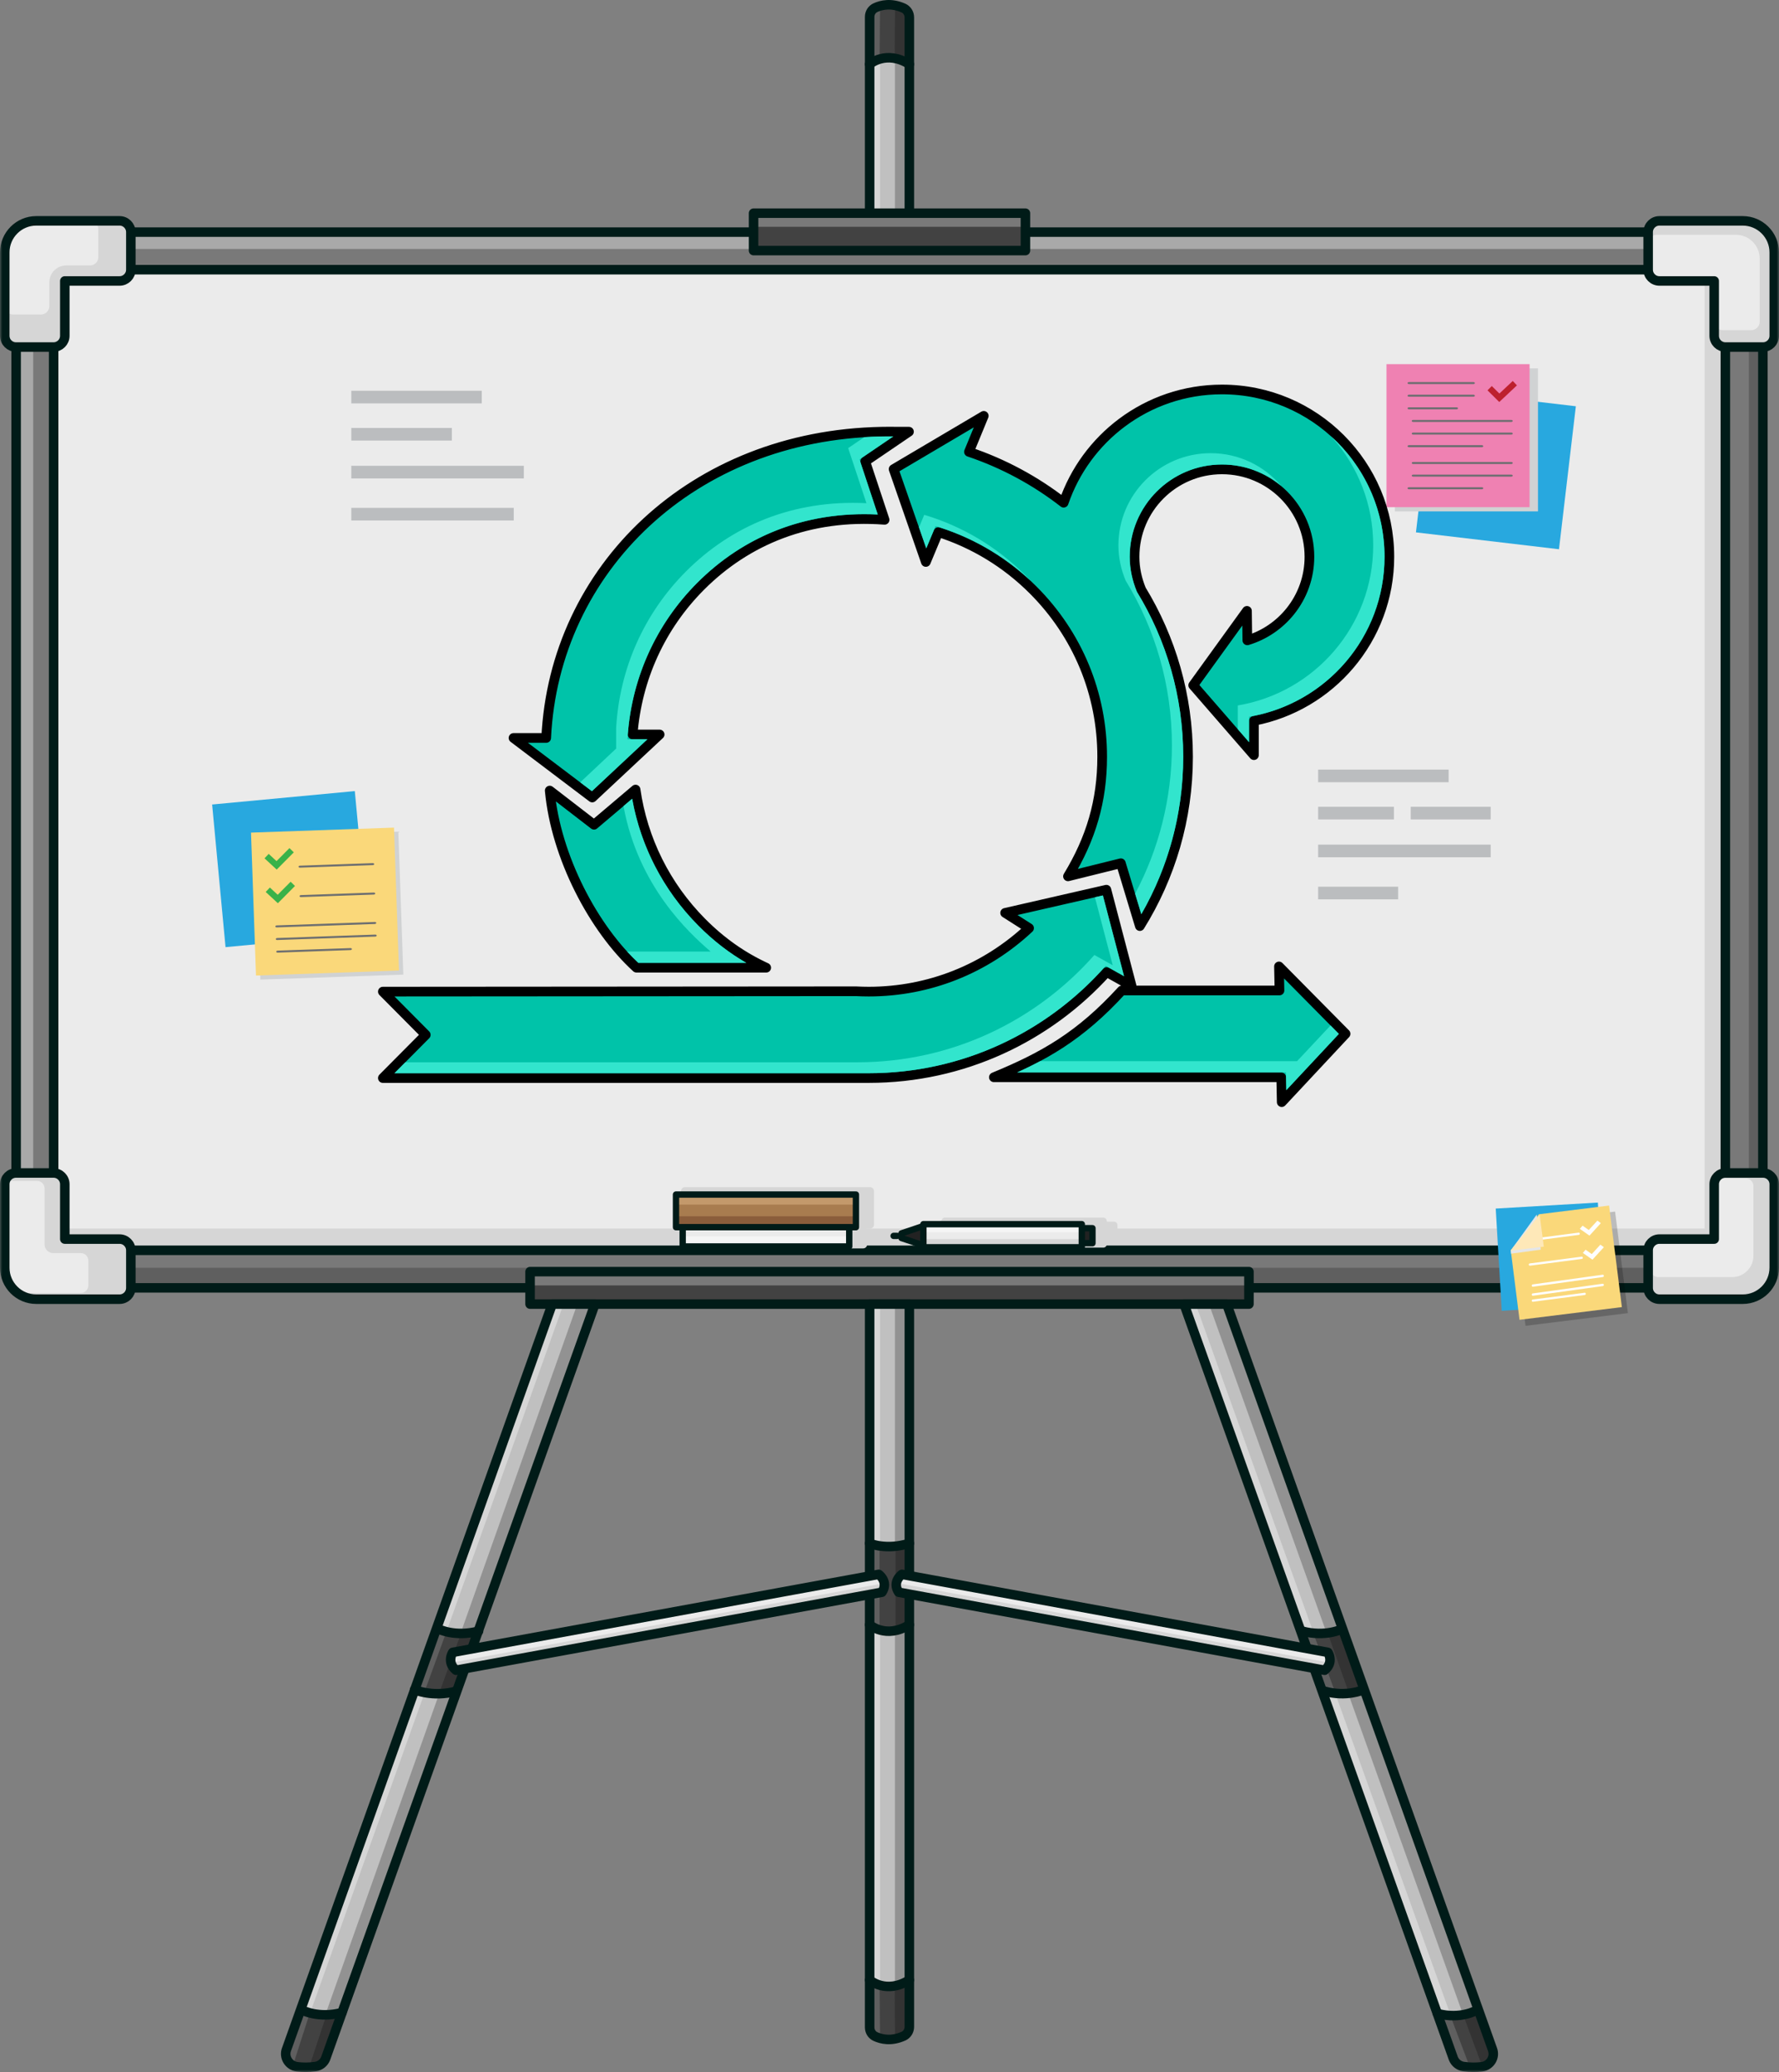 <?xml version="1.0" encoding="UTF-8"?>
<svg width="378px" height="440px" viewBox="0 0 378 440" version="1.1" xmlns="http://www.w3.org/2000/svg" xmlns:xlink="http://www.w3.org/1999/xlink">
    <rect x="0" y="0" width="378" height="440" fill="#808080" stroke="none"/>
    <title>scrum-whiteboard</title>
    <defs>
        <polygon id="path-1" points="0 0 0.836 0 0.836 0.835 0 0.835"></polygon>
        <polygon id="path-3" points="0 440 378 440 378 0 0 0"></polygon>
    </defs>
    <g id="home" stroke="none" stroke-width="1" fill="none" fill-rule="evenodd">
        <g id="scrum-whiteboard" transform="translate(0, 0)">
            <g id="mike-training-copy">
                <g id="Group-170" transform="translate(349.081, 226.091)">
                    <path d="M22.546,5.667 C22.546,5.667 23.103,4.181 23.568,4.413 C24.032,4.645 25.054,5.853 25.054,5.853 L25.564,5.064 C25.564,5.064 23.289,2.88 23.243,0 L20.619,8.409 C20.619,8.409 22.778,8.269 22.778,7.479 C22.778,6.69 22.546,5.667 22.546,5.667" id="Fill-33" fill="#CBA381"></path>
                    <path d="M0.697,21.16 C0.697,21.314 0.572,21.439 0.418,21.439 C0.264,21.439 0.139,21.314 0.139,21.16 C0.139,21.007 0.264,20.882 0.418,20.882 C0.572,20.882 0.697,21.007 0.697,21.16" id="Fill-129" fill="#E1C057"></path>
                    <g id="Group-133" transform="translate(0, 24.645)">
                        <mask id="mask-2" fill="white">
                            <use xlink:href="#path-1"></use>
                        </mask>
                        <g id="Clip-132"></g>
                        <path d="M0.836,0.417 C0.836,0.648 0.649,0.835 0.418,0.835 C0.187,0.835 -0,0.648 -0,0.417 C-0,0.187 0.187,0 0.418,0 C0.649,0 0.836,0.187 0.836,0.417" id="Fill-131" fill="#E1C057" mask="url(#mask-2)"></path>
                    </g>
                    <path d="M23.057,6.875 C23.057,6.875 22.569,8.618 20.688,8.339" id="Stroke-154" stroke="#000000" stroke-width="1.678" stroke-linecap="round" stroke-linejoin="round"></path>
                </g>
                <g id="Group-120">
                    <path d="M193.219,3.688 L193.219,157.163 L184.781,157.163 L184.781,3.586 C184.781,2.752 185.244,1.986 185.989,1.64 C187.226,1.063 189.337,0.541 191.965,1.713 C192.727,2.053 193.219,2.84 193.219,3.688" id="Fill-1" fill="#C0C0C0"></path>
                    <path d="M186.995,156.79 L186.995,1.455 C186.995,1.455 184.759,1.654 184.781,3.586 L184.781,157.163 L186.995,156.79 Z" id="Fill-3" fill="#D6D6D6"></path>
                    <path d="M190.152,157.129 L190.152,1.082 C190.152,1.082 192.632,1.012 193.219,3.688 L193.219,157.163 C193.219,157.163 189.288,157.129 190.152,157.129" id="Fill-5" fill="#929292"></path>
                    <path d="M193.219,13.64 C188.266,10.547 184.781,13.64 184.781,13.64 L184.781,3.586 C184.781,3.586 185.766,0.338 189.088,0.947 C192.411,1.556 193.219,3.689 193.219,3.689 L193.219,13.64 Z" id="Fill-7" fill="#424242"></path>
                    <path d="M190.185,12.578 C190.036,12.477 190.185,1.76 190.185,1.76 C190.185,1.76 192.378,1.912 193.126,2.471 L192.926,13.289 L190.185,12.578 Z" id="Fill-9" fill="#333333"></path>
                    <path d="M184.753,13.238 C184.603,13.137 184.802,2.826 184.802,2.826 C184.802,2.826 186.248,1.1 186.995,1.658 L186.896,12.629 L184.753,13.238 Z" id="Fill-11" fill="#5F5F5F"></path>
                    <path d="M193.219,106.365 C188.266,104.819 184.781,106.365 184.781,106.365 L184.781,89.073 C184.781,89.073 188.266,85.98 193.219,89.073 C193.143,89.137 193.219,106.365 193.219,106.365" id="Fill-13" fill="#424242"></path>
                    <polygon id="Fill-15" fill="#333333" points="190.285 106 190.285 88.325 193.126 88.883 192.777 106.253"></polygon>
                    <polygon id="Fill-17" fill="#5F5F5F" points="184.703 106 184.703 89.002 186.895 88.257 186.895 106"></polygon>
                    <path d="M193.219,3.688 L193.219,157.163 L184.781,157.163 L184.781,3.586 C184.781,2.752 185.244,1.986 185.989,1.64 C187.226,1.063 189.337,0.541 191.965,1.713 C192.727,2.053 193.219,2.84 193.219,3.688 Z" id="Stroke-19" stroke="#001B18" stroke-width="2.021" stroke-linecap="round" stroke-linejoin="round"></path>
                    <path d="M184.781,13.64 C184.781,13.64 188.266,10.547 193.219,13.64" id="Stroke-21" stroke="#001B18" stroke-width="2.021" stroke-linecap="round" stroke-linejoin="round"></path>
                    <path d="M184.781,89.073 C184.781,89.073 188.266,85.98 193.219,89.073" id="Stroke-23" stroke="#001B18" stroke-width="2.021" stroke-linecap="round" stroke-linejoin="round"></path>
                    <path d="M184.781,106.365 C184.781,106.365 188.266,104.819 193.219,106.365" id="Stroke-25" stroke="#001B18" stroke-width="2.021" stroke-linecap="round" stroke-linejoin="round"></path>
                    <path d="M372.763,273.481 L5.237,273.481 C4.235,273.481 3.424,272.67 3.424,271.668 L3.424,51.105 C3.424,50.104 4.235,49.292 5.237,49.292 L372.763,49.292 C373.764,49.292 374.576,50.104 374.576,51.105 L374.576,271.668 C374.576,272.67 373.764,273.481 372.763,273.481" id="Fill-27" fill="#A9A9A9"></path>
                    <path d="M372.763,273.481 L9.791,273.481 C8.789,273.481 7.978,272.67 7.978,271.668 L7.978,55.81 C7.978,54.809 8.789,53.997 9.791,53.997 L372.763,53.997 C373.764,53.997 374.576,54.809 374.576,55.81 L374.576,271.668 C374.576,272.67 373.764,273.481 372.763,273.481" id="Fill-29" fill="#5F5F5F"></path>
                    <path d="M369.783,269.217 L8.867,269.217 C7.865,269.217 7.054,268.406 7.054,267.403 L7.054,54.684 C7.054,53.681 7.865,52.869 8.867,52.869 L369.783,52.869 C370.783,52.869 371.596,53.681 371.596,54.684 L371.596,267.403 C371.596,268.406 370.783,269.217 369.783,269.217" id="Fill-31" fill="#797979"></path>
                    <path d="M372.763,273.481 L5.237,273.481 C4.235,273.481 3.424,272.67 3.424,271.668 L3.424,51.105 C3.424,50.104 4.235,49.292 5.237,49.292 L372.763,49.292 C373.764,49.292 374.576,50.104 374.576,51.105 L374.576,271.668 C374.576,272.67 373.764,273.481 372.763,273.481 Z" id="Stroke-33" stroke="#001B18" stroke-width="2.021" stroke-linecap="round" stroke-linejoin="round"></path>
                    <mask id="mask-4" fill="white">
                        <use xlink:href="#path-3"></use>
                    </mask>
                    <g id="Clip-36"></g>
                    <polygon id="Fill-35" fill="#D6D6D6" mask="url(#mask-4)" points="11.398 265.503 366.602 265.503 366.602 57.269 11.398 57.269"></polygon>
                    <polygon id="Fill-37" fill="#EBEBEB" mask="url(#mask-4)" points="11.398 260.875 362.202 260.875 362.202 57.269 11.398 57.269"></polygon>
                    <polygon id="Stroke-38" stroke="#001B18" stroke-width="2.021" stroke-linecap="round" stroke-linejoin="round" mask="url(#mask-4)" points="11.398 265.503 366.602 265.503 366.602 57.269 11.398 57.269"></polygon>
                    <path d="M370.301,46.898 L352.59,46.898 C351.27,46.898 350.198,47.969 350.198,49.292 L350.198,57.269 C350.198,58.591 351.27,59.662 352.59,59.662 L364.231,59.662 L364.231,71.307 C364.231,72.629 365.303,73.699 366.624,73.699 L374.598,73.699 C375.919,73.699 376.99,72.629 376.99,71.307 L376.99,53.59 C376.99,49.9 373.989,46.898 370.301,46.898" id="Fill-39" fill="#D6D6D6" mask="url(#mask-4)"></path>
                    <path d="M368.843,49.859 L352.005,49.859 C351.008,49.859 350.197,50.668 350.197,51.667 L350.197,57.694 C350.197,58.694 351.008,59.503 352.005,59.503 L364.256,59.503 L364.256,68.302 C364.256,69.301 365.067,70.11 366.064,70.11 L372.09,70.11 C373.088,70.11 373.898,69.301 373.898,68.302 L373.898,54.915 C373.898,52.127 371.63,49.859 368.843,49.859" id="Fill-40" fill="#EBEBEB" mask="url(#mask-4)"></path>
                    <path d="M7.699,46.898 L25.41,46.898 C26.73,46.898 27.802,47.969 27.802,49.292 L27.802,57.269 C27.802,58.591 26.73,59.662 25.41,59.662 L13.769,59.662 L13.769,71.307 C13.769,72.629 12.697,73.699 11.376,73.699 L3.402,73.699 C2.081,73.699 1.01,72.629 1.01,71.307 L1.01,53.59 C1.01,49.9 4.011,46.898 7.699,46.898" id="Fill-41" fill="#D6D6D6" mask="url(#mask-4)"></path>
                    <path d="M7.699,275.885 L25.41,275.885 C26.73,275.885 27.802,274.814 27.802,273.492 L27.802,265.514 C27.802,264.193 26.73,263.122 25.41,263.122 L13.769,263.122 L13.769,251.477 C13.769,250.155 12.697,249.084 11.376,249.084 L3.402,249.084 C2.081,249.084 1.01,250.155 1.01,251.477 L1.01,269.194 C1.01,272.884 4.011,275.885 7.699,275.885" id="Fill-42" fill="#D6D6D6" mask="url(#mask-4)"></path>
                    <path d="M5.443,274.559 L17.181,274.559 C18.057,274.559 18.767,273.848 18.767,272.972 L18.767,267.685 C18.767,266.809 18.057,266.099 17.181,266.099 L11.328,266.099 C10.3,266.099 9.466,265.265 9.466,264.236 L9.466,252.357 C9.466,251.481 8.756,250.77 7.88,250.77 L2.595,250.77 C1.719,250.77 1.01,251.481 1.01,252.357 L1.01,270.123 C1.01,272.573 2.994,274.559 5.443,274.559" id="Fill-43" fill="#EBEBEB" mask="url(#mask-4)"></path>
                    <path d="M370.301,275.885 L352.59,275.885 C351.27,275.885 350.198,274.814 350.198,273.492 L350.198,265.514 C350.198,264.193 351.27,263.122 352.59,263.122 L364.231,263.122 L364.231,251.477 C364.231,250.155 365.303,249.084 366.624,249.084 L374.598,249.084 C375.919,249.084 376.99,250.155 376.99,251.477 L376.99,269.194 C376.99,272.884 373.989,275.885 370.301,275.885" id="Fill-44" fill="#D6D6D6" mask="url(#mask-4)"></path>
                    <path d="M368.045,271.197 L352.347,271.197 C351.454,271.197 350.73,270.472 350.73,269.578 L350.73,264.184 C350.73,263.289 351.454,262.565 352.347,262.565 L363.941,262.565 L363.941,251.857 C363.941,250.963 364.665,250.239 365.559,250.239 L370.951,250.239 C371.844,250.239 372.569,250.963 372.569,251.857 L372.569,266.671 C372.569,269.166 370.539,271.197 368.045,271.197" id="Fill-45" fill="#EBEBEB" mask="url(#mask-4)"></path>
                    <path d="M5.974,46.898 L19.118,46.898 C20.098,46.898 20.893,47.693 20.893,48.674 L20.893,54.595 C20.893,55.575 20.098,56.37 19.118,56.37 L14.067,56.37 C12.085,56.37 10.479,57.978 10.479,59.96 L10.479,65.012 C10.479,65.994 9.684,66.789 8.703,66.789 L2.785,66.789 C1.804,66.789 1.01,65.994 1.01,65.012 L1.01,51.864 C1.01,49.122 3.233,46.898 5.974,46.898" id="Fill-46" fill="#EBEBEB" mask="url(#mask-4)"></path>
                    <path d="M370.301,46.898 L352.59,46.898 C351.27,46.898 350.198,47.969 350.198,49.292 L350.198,57.269 C350.198,58.591 351.27,59.662 352.59,59.662 L364.231,59.662 L364.231,71.307 C364.231,72.629 365.303,73.699 366.624,73.699 L374.598,73.699 C375.919,73.699 376.99,72.629 376.99,71.307 L376.99,53.59 C376.99,49.9 373.989,46.898 370.301,46.898 Z" id="Stroke-47" stroke="#001B18" stroke-width="2.021" stroke-linecap="round" stroke-linejoin="round" mask="url(#mask-4)"></path>
                    <path d="M7.699,46.898 L25.41,46.898 C26.73,46.898 27.802,47.969 27.802,49.292 L27.802,57.269 C27.802,58.591 26.73,59.662 25.41,59.662 L13.769,59.662 L13.769,71.307 C13.769,72.629 12.697,73.699 11.376,73.699 L3.402,73.699 C2.081,73.699 1.01,72.629 1.01,71.307 L1.01,53.59 C1.01,49.9 4.011,46.898 7.699,46.898 Z" id="Stroke-48" stroke="#001B18" stroke-width="2.021" stroke-linecap="round" stroke-linejoin="round" mask="url(#mask-4)"></path>
                    <path d="M7.699,275.885 L25.41,275.885 C26.73,275.885 27.802,274.814 27.802,273.492 L27.802,265.514 C27.802,264.193 26.73,263.122 25.41,263.122 L13.769,263.122 L13.769,251.477 C13.769,250.155 12.697,249.084 11.376,249.084 L3.402,249.084 C2.081,249.084 1.01,250.155 1.01,251.477 L1.01,269.194 C1.01,272.884 4.011,275.885 7.699,275.885 Z" id="Stroke-49" stroke="#001B18" stroke-width="2.021" stroke-linecap="round" stroke-linejoin="round" mask="url(#mask-4)"></path>
                    <path d="M370.301,275.885 L352.59,275.885 C351.27,275.885 350.198,274.814 350.198,273.492 L350.198,265.514 C350.198,264.193 351.27,263.122 352.59,263.122 L364.231,263.122 L364.231,251.477 C364.231,250.155 365.303,249.084 366.624,249.084 L374.598,249.084 C375.919,249.084 376.99,250.155 376.99,251.477 L376.99,269.194 C376.99,272.884 373.989,275.885 370.301,275.885 Z" id="Stroke-50" stroke="#001B18" stroke-width="2.021" stroke-linecap="round" stroke-linejoin="round" mask="url(#mask-4)"></path>
                    <polygon id="Fill-51" fill="#424242" mask="url(#mask-4)" points="160.117 53.214 217.883 53.214 217.883 45.27 160.117 45.27"></polygon>
                    <polygon id="Fill-52" fill="#797979" mask="url(#mask-4)" points="160.117 48.166 217.883 48.166 217.883 45.269 160.117 45.269"></polygon>
                    <polygon id="Stroke-53" stroke="#001B18" stroke-width="2.021" stroke-linecap="round" stroke-linejoin="round" mask="url(#mask-4)" points="160.117 53.214 217.883 53.214 217.883 45.27 160.117 45.27"></polygon>
                    <polygon id="Fill-54" fill="#424242" mask="url(#mask-4)" points="112.628 276.929 265.373 276.929 265.373 270.034 112.628 270.034"></polygon>
                    <polygon id="Fill-55" fill="#797979" mask="url(#mask-4)" points="112.628 272.964 265.373 272.964 265.373 270.034 112.628 270.034"></polygon>
                    <polygon id="Stroke-56" stroke="#001B18" stroke-width="2.021" stroke-linecap="round" stroke-linejoin="round" mask="url(#mask-4)" points="112.628 276.929 265.373 276.929 265.373 270.034 112.628 270.034"></polygon>
                    <path d="M193.219,430.404 L193.219,276.929 L184.781,276.929 L184.781,430.506 C184.781,431.341 185.244,432.106 185.989,432.453 C187.226,433.029 189.337,433.552 191.965,432.379 C192.727,432.039 193.219,431.253 193.219,430.404" id="Fill-57" fill="#C0C0C0" mask="url(#mask-4)"></path>
                    <path d="M186.995,277.303 L186.995,432.637 C186.995,432.637 184.759,432.439 184.781,430.507 L184.781,276.929 L186.995,277.303 Z" id="Fill-58" fill="#D6D6D6" mask="url(#mask-4)"></path>
                    <path d="M190.152,276.964 L190.152,433.01 C190.152,433.01 192.632,433.081 193.219,430.404 L193.219,276.929 C193.219,276.929 189.288,276.964 190.152,276.964" id="Fill-59" fill="#929292" mask="url(#mask-4)"></path>
                    <path d="M193.219,420.452 C188.266,423.545 184.781,420.452 184.781,420.452 L184.781,430.506 C184.781,430.506 185.766,433.755 189.088,433.146 C192.411,432.536 193.219,430.404 193.219,430.404 L193.219,420.452 Z" id="Fill-60" fill="#424242" mask="url(#mask-4)"></path>
                    <path d="M190.185,421.514 C190.036,421.616 190.185,432.332 190.185,432.332 C190.185,432.332 192.378,432.18 193.126,431.622 L192.926,420.803 L190.185,421.514 Z" id="Fill-61" fill="#333333" mask="url(#mask-4)"></path>
                    <path d="M184.753,420.854 C184.603,420.956 184.802,431.266 184.802,431.266 C184.802,431.266 186.248,432.993 186.995,432.434 L186.896,421.463 L184.753,420.854 Z" id="Fill-62" fill="#5F5F5F" mask="url(#mask-4)"></path>
                    <path d="M193.219,327.727 C188.266,329.274 184.781,327.727 184.781,327.727 L184.781,345.02 C184.781,345.02 188.266,348.113 193.219,345.02 C193.143,344.955 193.219,327.727 193.219,327.727" id="Fill-63" fill="#424242" mask="url(#mask-4)"></path>
                    <polygon id="Fill-64" fill="#333333" mask="url(#mask-4)" points="190.285 328.093 190.285 345.768 193.126 345.21 192.777 327.839"></polygon>
                    <polygon id="Fill-65" fill="#5F5F5F" mask="url(#mask-4)" points="184.703 328.093 184.703 345.091 186.895 345.836 186.895 328.093"></polygon>
                    <path d="M193.219,430.404 L193.219,276.929 L184.781,276.929 L184.781,430.506 C184.781,431.341 185.244,432.106 185.989,432.453 C187.226,433.029 189.337,433.552 191.965,432.379 C192.727,432.039 193.219,431.253 193.219,430.404 Z" id="Stroke-66" stroke="#001B18" stroke-width="2.021" stroke-linecap="round" stroke-linejoin="round" mask="url(#mask-4)"></path>
                    <path d="M184.781,420.452 C184.781,420.452 188.266,423.545 193.219,420.452" id="Stroke-67" stroke="#001B18" stroke-width="2.021" stroke-linecap="round" stroke-linejoin="round" mask="url(#mask-4)"></path>
                    <path d="M184.781,345.02 C184.781,345.02 188.266,348.113 193.219,345.02" id="Stroke-68" stroke="#001B18" stroke-width="2.021" stroke-linecap="round" stroke-linejoin="round" mask="url(#mask-4)"></path>
                    <path d="M184.781,327.727 C184.781,327.727 188.266,329.274 193.219,327.727" id="Stroke-69" stroke="#001B18" stroke-width="2.021" stroke-linecap="round" stroke-linejoin="round" mask="url(#mask-4)"></path>
                    <path d="M69.191,437.118 L126.413,276.929 L117.334,276.929 L60.902,435.129 C60.229,436.825 61.362,438.666 63.173,438.885 C64.272,439.018 65.586,439.049 67.037,438.835 C68.006,438.692 68.83,438.029 69.191,437.118" id="Fill-70" fill="#C0C0C0" mask="url(#mask-4)"></path>
                    <path d="M61.895,438.64 L119.711,276.997 L117.334,276.929 L60.902,435.129 C60.902,435.129 60.301,437.244 61.895,438.64" id="Fill-71" fill="#D6D6D6" mask="url(#mask-4)"></path>
                    <path d="M65.152,439.039 L122.701,276.83 L126.413,276.929 L69.191,437.118 C69.191,437.118 69.405,438.773 65.152,439.039" id="Fill-72" fill="#929292" mask="url(#mask-4)"></path>
                    <path d="M101.685,346.368 C96.662,347.699 93.204,345.93 93.204,345.93 L88.091,358.812 C88.091,358.812 91.895,360.492 96.879,359.146 L101.685,346.368 Z" id="Fill-73" fill="#424242" mask="url(#mask-4)"></path>
                    <path d="M98.013,346.833 C97.914,346.866 93.295,359.563 93.295,359.563 L97.05,359.131 L101.403,346.434 L98.013,346.833 Z" id="Fill-74" fill="#333333" mask="url(#mask-4)"></path>
                    <path d="M92.963,345.702 C92.863,345.736 88.444,358.4 88.444,358.4 L90.205,359.23 L94.89,346.401 L92.963,345.702 Z" id="Fill-75" fill="#5F5F5F" mask="url(#mask-4)"></path>
                    <path d="M72.661,427.372 C67.638,428.702 64.2,426.846 64.2,426.846 L60.766,435.782 C60.766,435.782 60.663,438.398 63.173,438.885 L67.037,438.835 C67.037,438.835 68.341,439.172 69.604,436.38 C70.867,433.587 72.661,427.372 72.661,427.372" id="Fill-76" fill="#424242" mask="url(#mask-4)"></path>
                    <path d="M65.883,427.272 L62.361,438.241 C62.361,438.241 60.307,436.936 60.902,435.129 L63.955,427.006 L65.883,427.272 Z" id="Fill-77" fill="#5F5F5F" mask="url(#mask-4)"></path>
                    <path d="M69.405,427.737 L65.816,438.574 C65.816,438.574 68.142,438.507 69.072,437.709 L72.528,427.804 L69.405,427.737 Z" id="Fill-78" fill="#333333" mask="url(#mask-4)"></path>
                    <path d="M69.191,437.118 L126.413,276.929 L117.334,276.929 L60.902,435.129 C60.229,436.825 61.362,438.666 63.173,438.885 C64.272,439.018 65.586,439.049 67.037,438.835 C68.006,438.692 68.83,438.029 69.191,437.118 Z" id="Stroke-79" stroke="#001B18" stroke-width="2.021" stroke-linecap="round" stroke-linejoin="round" mask="url(#mask-4)"></path>
                    <path d="M64.2,426.846 C64.2,426.846 67.638,428.702 72.661,427.372" id="Stroke-80" stroke="#001B18" stroke-width="2.021" stroke-linecap="round" stroke-linejoin="round" mask="url(#mask-4)"></path>
                    <path d="M88.091,358.812 C88.091,358.812 91.895,360.493 96.879,359.146" id="Stroke-81" stroke="#001B18" stroke-width="2.021" stroke-linecap="round" stroke-linejoin="round" mask="url(#mask-4)"></path>
                    <path d="M93.204,345.931 C93.204,345.931 96.661,347.699 101.685,346.369" id="Stroke-82" stroke="#001B18" stroke-width="2.021" stroke-linecap="round" stroke-linejoin="round" mask="url(#mask-4)"></path>
                    <path d="M308.809,437.118 L251.587,276.929 L260.666,276.929 L317.098,435.129 C317.771,436.825 316.639,438.666 314.827,438.885 C313.728,439.018 312.414,439.049 310.963,438.835 C309.993,438.692 309.17,438.029 308.809,437.118" id="Fill-83" fill="#C0C0C0" mask="url(#mask-4)"></path>
                    <path d="M254.081,276.996 L311.996,438.441 C311.996,438.441 309.409,438.289 308.809,437.118 L251.587,276.929 L254.081,276.996 Z" id="Fill-84" fill="#D6D6D6" mask="url(#mask-4)"></path>
                    <path d="M256.872,276.897 L314.827,438.885 C314.827,438.885 318.113,439.395 317.098,435.129 L260.666,276.929 L256.872,276.897 Z" id="Fill-85" fill="#929292" mask="url(#mask-4)"></path>
                    <path d="M276.343,346.501 C281.366,347.831 284.823,346.064 284.823,346.064 L289.936,358.946 C289.936,358.946 286.132,360.625 281.148,359.279 L276.343,346.501 Z" id="Fill-86" fill="#424242" mask="url(#mask-4)"></path>
                    <path d="M279.068,346.966 C279.167,346.999 283.786,359.597 283.786,359.597 L280.977,359.265 L276.625,346.567 L279.068,346.966 Z" id="Fill-87" fill="#5F5F5F" mask="url(#mask-4)"></path>
                    <path d="M285.065,345.835 C285.164,345.869 289.583,358.533 289.583,358.533 L286.643,359.597 L282.058,346.633 L285.065,345.835 Z" id="Fill-88" fill="#333333" mask="url(#mask-4)"></path>
                    <path d="M305.366,427.505 C310.389,428.835 313.827,426.979 313.827,426.979 L317.261,435.914 C317.261,435.914 317.365,438.531 314.854,439.018 L310.99,438.968 C310.99,438.968 309.686,439.304 308.423,436.513 C307.16,433.72 305.366,427.505 305.366,427.505" id="Fill-89" fill="#424242" mask="url(#mask-4)"></path>
                    <path d="M310.899,427.871 L314.953,438.84 C314.953,438.84 317.72,437.068 317.125,435.261 L314.072,427.139 L310.899,427.871 Z" id="Fill-90" fill="#333333" mask="url(#mask-4)"></path>
                    <path d="M308.241,428.203 L312.211,438.707 C312.211,438.707 309.885,438.64 308.954,437.842 L305.499,427.937 L308.241,428.203 Z" id="Fill-91" fill="#5F5F5F" mask="url(#mask-4)"></path>
                    <path d="M308.809,437.118 L251.587,276.929 L260.666,276.929 L317.098,435.129 C317.771,436.825 316.639,438.666 314.827,438.885 C313.728,439.018 312.414,439.049 310.963,438.835 C309.993,438.692 309.17,438.029 308.809,437.118 Z" id="Stroke-92" stroke="#001B18" stroke-width="2.021" stroke-linecap="round" stroke-linejoin="round" mask="url(#mask-4)"></path>
                    <path d="M313.799,426.846 C313.799,426.846 310.44,428.902 305.417,427.571" id="Stroke-93" stroke="#001B18" stroke-width="2.021" stroke-linecap="round" stroke-linejoin="round" mask="url(#mask-4)"></path>
                    <path d="M289.573,358.878 C289.573,358.878 286.074,360.425 281.473,359.146" id="Stroke-94" stroke="#001B18" stroke-width="2.021" stroke-linecap="round" stroke-linejoin="round" mask="url(#mask-4)"></path>
                    <path d="M285.147,345.931 C285.147,345.931 281.69,347.699 276.667,346.369" id="Stroke-95" stroke="#001B18" stroke-width="2.021" stroke-linecap="round" stroke-linejoin="round" mask="url(#mask-4)"></path>
                    <path d="M187.397,338.113 L96.898,354.679 C94.809,352.969 96.203,350.881 96.203,350.881 L186.702,334.315 C186.702,334.315 188.881,335.86 187.397,338.113" id="Fill-96" fill="#EBEBEB" mask="url(#mask-4)"></path>
                    <path d="M96.385,352.982 L187.693,336.229 C187.693,336.229 187.998,337.703 187.396,338.113 L96.898,354.679 C96.898,354.679 96.784,353.68 96.385,352.982" id="Fill-97" fill="#D6D6D6" mask="url(#mask-4)"></path>
                    <path d="M187.397,338.113 L96.898,354.679 C94.809,352.969 96.203,350.881 96.203,350.881 L186.702,334.315 C186.702,334.315 188.881,335.86 187.397,338.113 Z" id="Stroke-98" stroke="#001B18" stroke-width="2.021" stroke-linecap="round" stroke-linejoin="round" mask="url(#mask-4)"></path>
                    <path d="M190.947,338.113 L281.446,354.679 C283.535,352.969 282.141,350.881 282.141,350.881 L191.642,334.315 C191.642,334.315 189.463,335.86 190.947,338.113" id="Fill-99" fill="#EBEBEB" mask="url(#mask-4)"></path>
                    <polygon id="Fill-100" fill="#D6D6D6" mask="url(#mask-4)" points="190.983 336.229 282.49 353.081 281.446 354.679 190.947 338.113"></polygon>
                    <path d="M190.947,338.113 L281.446,354.679 C283.535,352.969 282.141,350.881 282.141,350.881 L191.642,334.315 C191.642,334.315 189.463,335.86 190.947,338.113 Z" id="Stroke-101" stroke="#001B18" stroke-width="2.021" stroke-linecap="round" stroke-linejoin="round" mask="url(#mask-4)"></path>
                    <path d="M237.221,259.636 C237.083,259.499 236.893,259.419 236.7,259.419 L235.166,259.419 L235.166,259.299 C235.166,259.104 235.089,258.915 234.952,258.777 C234.818,258.64 234.627,258.561 234.433,258.561 L200.777,258.561 C200.583,258.561 200.393,258.64 200.256,258.777 C200.154,258.879 200.098,259.013 200.071,259.153 L195.886,260.556 C195.637,260.639 195.463,260.849 195.41,261.1 C195.337,261.075 195.262,261.054 195.182,261.054 L194.445,261.054 C194.039,261.054 193.709,261.382 193.709,261.79 C193.709,262.196 194.039,262.525 194.445,262.525 L195.182,262.525 C195.268,262.525 195.346,262.504 195.423,262.477 C195.496,262.691 195.664,262.868 195.886,262.943 L200.071,264.345 C200.1,264.485 200.154,264.619 200.256,264.72 C200.393,264.857 200.583,264.937 200.777,264.937 L234.433,264.937 C234.63,264.937 234.814,264.857 234.952,264.72 C235.093,264.581 235.166,264.396 235.166,264.2 L235.166,264.078 L236.7,264.078 C236.895,264.078 237.081,264.001 237.221,263.861 C237.359,263.722 237.436,263.538 237.436,263.343 L237.436,260.155 C237.436,259.963 237.359,259.772 237.221,259.636" id="Fill-102" fill="#D6D6D6" mask="url(#mask-4)"></path>
                    <polygon id="Fill-103" fill="#222222" mask="url(#mask-4)" points="227.39 263.997 232.126 263.997 232.126 260.81 227.39 260.81"></polygon>
                    <polygon id="Stroke-104" stroke="#001B18" stroke-width="1.347" stroke-linecap="round" stroke-linejoin="round" mask="url(#mask-4)" points="227.39 263.997 232.126 263.997 232.126 260.81 227.39 260.81"></polygon>
                    <polygon id="Fill-105" fill="#222222" mask="url(#mask-4)" points="196.285 264.488 191.548 262.9 191.548 261.908 196.285 260.321"></polygon>
                    <polygon id="Stroke-106" stroke="#001B18" stroke-width="1.347" stroke-linecap="round" stroke-linejoin="round" mask="url(#mask-4)" points="196.285 264.488 191.548 262.9 191.548 261.908 196.285 260.321"></polygon>
                    <polygon id="Fill-107" fill="#EBEBEB" mask="url(#mask-4)" points="196.205 264.855 229.859 264.855 229.859 259.952 196.205 259.952"></polygon>
                    <polygon id="Fill-108" fill="#F5F5F5" mask="url(#mask-4)" points="196.205 261.669 229.859 261.669 229.859 259.952 196.205 259.952"></polygon>
                    <polygon id="Fill-109" fill="#D6D6D6" mask="url(#mask-4)" points="196.205 264.855 229.859 264.855 229.859 263.139 196.205 263.139"></polygon>
                    <polygon id="Stroke-110" stroke="#001B18" stroke-width="1.347" stroke-linecap="round" stroke-linejoin="round" mask="url(#mask-4)" points="196.205 264.855 229.859 264.855 229.859 259.952 196.205 259.952"></polygon>
                    <line x1="189.873" y1="262.444" x2="190.608" y2="262.444" id="Stroke-111" stroke="#001B18" stroke-width="1.347" stroke-linecap="round" stroke-linejoin="round" mask="url(#mask-4)"></line>
                    <path d="M185.465,252.336 C185.31,252.184 185.098,252.094 184.881,252.094 L145.523,252.094 C145.304,252.094 145.092,252.184 144.939,252.336 C144.785,252.492 144.697,252.702 144.697,252.921 L144.697,260.063 C144.697,260.278 144.785,260.493 144.939,260.647 C145.092,260.8 145.304,260.888 145.523,260.888 L146.162,260.888 L146.162,264.275 C146.162,264.492 146.25,264.704 146.401,264.858 C146.556,265.012 146.769,265.1 146.987,265.1 L183.417,265.1 C183.637,265.1 183.844,265.012 184,264.856 C184.154,264.7 184.242,264.493 184.242,264.275 L184.242,260.888 L184.881,260.888 C185.103,260.888 185.308,260.8 185.465,260.645 C185.62,260.489 185.707,260.28 185.707,260.063 L185.707,252.921 C185.707,252.702 185.616,252.492 185.465,252.336" id="Fill-112" fill="#D6D6D6" mask="url(#mask-4)"></path>
                    <polygon id="Fill-113" fill="#A87C4F" mask="url(#mask-4)" points="143.634 260.601 181.865 260.601 181.865 253.663 143.634 253.663"></polygon>
                    <polygon id="Fill-114" fill="#C3996B" mask="url(#mask-4)" points="143.634 255.798 181.865 255.798 181.865 253.663 143.634 253.663"></polygon>
                    <polygon id="Fill-115" fill="#8A5D3B" mask="url(#mask-4)" points="143.634 260.422 181.865 260.422 181.865 258.287 143.634 258.287"></polygon>
                    <polygon id="Stroke-116" stroke="#001B18" stroke-width="1.347" stroke-linecap="round" stroke-linejoin="round" mask="url(#mask-4)" points="143.634 260.601 181.865 260.601 181.865 253.663 143.634 253.663"></polygon>
                    <polygon id="Fill-117" fill="#F5F5F5" mask="url(#mask-4)" points="145.057 264.691 180.442 264.691 180.442 260.601 145.057 260.601"></polygon>
                    <polygon id="Fill-118" fill="#EBEBEB" mask="url(#mask-4)" points="145.057 262.557 180.442 262.557 180.442 260.601 145.057 260.601"></polygon>
                    <polygon id="Stroke-119" stroke="#001B18" stroke-width="1.347" stroke-linecap="round" stroke-linejoin="round" mask="url(#mask-4)" points="145.057 264.691 180.442 264.691 180.442 260.601 145.057 260.601"></polygon>
                </g>
                <g id="Group-16" transform="translate(317.811, 255.365)">
                    <polygon id="Fill-54" fill="#28A8DF" points="22.974 21.705 1.277 22.983 0 1.277 21.695 0"></polygon>
                    <polygon id="Fill-97" fill-opacity="0.2" fill="#000000" points="10.451 3.765 4.467 11.391 6.331 26.175 28.08 23.478 25.361 1.915"></polygon>
                    <polygon id="Fill-98" fill="#FAD87A" points="9.171 2.487 3.191 10.113 5.054 24.898 26.803 22.2 24.083 0.638"></polygon>
                    <polygon id="Fill-99" fill="#FEFEFE" points="17.87 5.585 18.453 4.907 19.772 5.831 21.603 3.83 22.336 4.373 19.918 7.023"></polygon>
                    <polygon id="Fill-100" fill="#FEFEFE" points="18.51 10.695 19.092 10.015 20.408 10.938 22.24 8.938 22.974 9.482 20.554 12.13"></polygon>
                    <path d="M7.66,17.658 C7.645,17.522 7.729,17.401 7.854,17.382 L22.723,15.324 C22.846,15.307 22.957,15.403 22.973,15.539 C22.988,15.673 22.901,15.797 22.778,15.814 L7.908,17.873 C7.898,17.876 7.889,17.876 7.879,17.876 C7.77,17.876 7.673,17.783 7.66,17.658" id="Fill-101" fill="#FEFEFE"></path>
                    <path d="M6.383,8.089 C6.368,7.957 6.456,7.838 6.582,7.822 L17.612,6.386 C17.739,6.369 17.853,6.462 17.867,6.593 C17.883,6.723 17.796,6.843 17.669,6.86 L6.64,8.297 C6.631,8.299 6.621,8.299 6.611,8.299 C6.496,8.299 6.397,8.21 6.383,8.089" id="Fill-102" fill="#FEFEFE"></path>
                    <path d="M7.022,13.197 C7.006,13.065 7.094,12.945 7.221,12.929 L18.251,11.493 C18.376,11.476 18.491,11.569 18.505,11.701 C18.521,11.83 18.434,11.952 18.307,11.967 L7.276,13.405 C7.267,13.407 7.257,13.407 7.248,13.407 C7.135,13.407 7.036,13.317 7.022,13.197" id="Fill-103" fill="#FEFEFE"></path>
                    <path d="M7.66,19.574 C7.645,19.437 7.73,19.316 7.854,19.297 L22.725,17.239 C22.847,17.222 22.958,17.318 22.972,17.454 C22.988,17.588 22.902,17.712 22.779,17.731 L7.909,19.789 C7.899,19.791 7.89,19.791 7.88,19.791 C7.771,19.791 7.674,19.698 7.66,19.574" id="Fill-104" fill="#FEFEFE"></path>
                    <path d="M7.66,20.86 C7.644,20.73 7.732,20.61 7.858,20.594 L18.892,19.154 C19.016,19.138 19.129,19.232 19.143,19.36 C19.159,19.491 19.073,19.608 18.946,19.626 L7.913,21.067 C7.903,21.068 7.896,21.068 7.887,21.068 C7.775,21.068 7.674,20.981 7.66,20.86" id="Fill-105" fill="#FEFEFE"></path>
                    <polygon id="Fill-106" fill="#E5E6E7" points="8.709 2.554 3.191 10.196 3.266 10.853 9.573 10.003"></polygon>
                    <polygon id="Fill-107" fill="#FEE8B8" points="10.211 9.363 9.333 2.554 3.191 10.215"></polygon>
                </g>
            </g>
            <g id="Group-2" transform="translate(294.6, 77.328)">
                <polygon id="Fill-55" fill="#28A8DF" points="36.65 39.305 6.259 35.722 9.843 5.36 40.235 8.943"></polygon>
                <polygon id="Fill-108" fill="#D0D2D3" points="1.788 31.266 32.188 31.266 32.188 0.893 1.788 0.893"></polygon>
                <polygon id="Fill-109" fill="#EF81B2" points="0 30.372 30.4 30.372 30.4 0 0 0"></polygon>
                <path d="M5.677,21.204 C5.503,21.204 5.365,21.11 5.365,20.992 C5.365,20.876 5.503,20.781 5.677,20.781 L26.516,20.781 C26.687,20.781 26.824,20.876 26.824,20.992 C26.824,21.11 26.687,21.204 26.516,21.204 L5.677,21.204 Z" id="Fill-110" fill="#6C6E70"></path>
                <path d="M5.677,23.884 C5.503,23.884 5.365,23.79 5.365,23.673 C5.365,23.555 5.503,23.461 5.677,23.461 L26.513,23.461 C26.684,23.461 26.824,23.555 26.824,23.673 C26.824,23.79 26.684,23.884 26.513,23.884 L5.677,23.884 Z" id="Fill-111" fill="#6C6E70"></path>
                <path d="M4.784,26.565 C4.61,26.565 4.471,26.469 4.471,26.352 C4.471,26.235 4.61,26.139 4.784,26.139 L20.248,26.139 C20.421,26.139 20.565,26.235 20.565,26.352 C20.565,26.469 20.421,26.565 20.248,26.565 L4.784,26.565 Z" id="Fill-112" fill="#6C6E70"></path>
                <path d="M5.675,12.271 C5.502,12.271 5.365,12.177 5.365,12.06 C5.365,11.941 5.502,11.848 5.675,11.848 L26.513,11.848 C26.684,11.848 26.824,11.941 26.824,12.06 C26.824,12.177 26.684,12.271 26.513,12.271 L5.675,12.271 Z" id="Fill-113" fill="#6C6E70"></path>
                <path d="M5.675,14.952 C5.504,14.952 5.365,14.856 5.365,14.739 C5.365,14.622 5.504,14.527 5.675,14.527 L26.516,14.527 C26.687,14.527 26.824,14.622 26.824,14.739 C26.824,14.856 26.687,14.952 26.516,14.952 L5.675,14.952 Z" id="Fill-114" fill="#6C6E70"></path>
                <path d="M4.787,17.632 C4.613,17.632 4.471,17.536 4.471,17.419 C4.471,17.303 4.613,17.207 4.787,17.207 L20.25,17.207 C20.424,17.207 20.565,17.303 20.565,17.419 C20.565,17.536 20.424,17.632 20.25,17.632 L4.787,17.632 Z" id="Fill-115" fill="#6C6E70"></path>
                <path d="M4.788,4.232 C4.613,4.232 4.471,4.136 4.471,4.019 C4.471,3.902 4.613,3.808 4.788,3.808 L18.46,3.808 C18.635,3.808 18.777,3.902 18.777,4.019 C18.777,4.136 18.635,4.232 18.46,4.232 L4.788,4.232 Z" id="Fill-116" fill="#6C6E70"></path>
                <path d="M4.788,6.912 C4.613,6.912 4.471,6.817 4.471,6.7 C4.471,6.583 4.613,6.488 4.788,6.488 L18.463,6.488 C18.637,6.488 18.777,6.583 18.777,6.7 C18.777,6.817 18.637,6.912 18.463,6.912 L4.788,6.912 Z" id="Fill-117" fill="#6C6E70"></path>
                <path d="M4.792,9.592 C4.614,9.592 4.471,9.496 4.471,9.379 C4.471,9.261 4.614,9.167 4.792,9.167 L14.876,9.167 C15.054,9.167 15.2,9.261 15.2,9.379 C15.2,9.496 15.054,9.592 14.876,9.592 L4.792,9.592 Z" id="Fill-118" fill="#6C6E70"></path>
                <polygon id="Fill-119" fill="#BD202E" points="21.459 5.557 21.462 5.557 22.375 4.647 23.987 6.242 26.829 3.573 27.718 4.505 23.96 8.04"></polygon>
            </g>
            <path d="M280.081,166.107 L307.799,166.107 L307.799,163.427 L280.081,163.427 L280.081,166.107 Z M280.081,182.041 L316.74,182.041 L316.74,179.362 L280.081,179.362 L280.081,182.041 Z M280.081,190.974 L297.069,190.974 L297.069,188.295 L280.081,188.295 L280.081,190.974 Z M299.752,174.002 L316.74,174.002 L316.74,171.322 L299.752,171.322 L299.752,174.002 Z M280.081,174.002 L296.175,174.002 L296.175,171.322 L280.081,171.322 L280.081,174.002 Z" id="Combined-Shape" fill="#BBBDBF"></path>
            <path d="M74.646,85.659 L102.364,85.659 L102.364,82.979 L74.646,82.979 L74.646,85.659 Z M74.646,101.594 L111.305,101.594 L111.305,98.914 L74.646,98.914 L74.646,101.594 Z M74.646,110.527 L109.159,110.527 L109.159,107.847 L74.646,107.847 L74.646,110.527 Z M74.646,93.554 L96.012,93.554 L96.012,90.874 L74.646,90.874 L74.646,93.554 Z" id="Combined-Shape-Copy" fill="#BBBDBF"></path>
            <g id="Group-2" transform="translate(65.356, 188.005) rotate(-2) translate(-65.356, -188.005)translate(45.685, 168.352)">
                <polygon id="Fill-52" fill="#28A8DF" points="32.188 30.371 1.79 32.159 -1.70969196e-15 1.789 30.395 1.41324654e-15"></polygon>
                <polygon id="Fill-56" fill="#D0D2D3" points="8.941 39.305 39.341 39.305 39.341 8.933 8.941 8.933"></polygon>
                <polygon id="Fill-57" fill="#FAD87A" points="8.047 38.412 38.447 38.412 38.447 8.04 8.047 8.04"></polygon>
                <polygon id="Fill-58" fill="#3AB249" points="10.729 13.6 11.646 12.687 13.254 14.284 16.098 11.613 16.988 12.547 13.227 16.079"></polygon>
                <polygon id="Fill-59" fill="#3AB249" points="10.729 20.747 11.645 19.836 13.253 21.432 16.099 18.759 16.988 19.694 13.225 23.226"></polygon>
                <path d="M12.826,28.351 C12.653,28.351 12.518,28.255 12.518,28.138 C12.518,28.022 12.653,27.927 12.826,27.927 L33.666,27.927 C33.836,27.927 33.977,28.022 33.977,28.138 C33.977,28.255 33.836,28.351 33.666,28.351 L12.826,28.351 Z" id="Fill-60" fill="#6C6E70"></path>
                <path d="M18.203,15.844 C18.026,15.844 17.882,15.749 17.882,15.633 C17.882,15.515 18.026,15.421 18.203,15.421 L33.656,15.421 C33.832,15.421 33.977,15.515 33.977,15.633 C33.977,15.749 33.832,15.844 33.656,15.844 L18.203,15.844 Z" id="Fill-61" fill="#6C6E70"></path>
                <path d="M18.2,22.098 C18.025,22.098 17.882,22.003 17.882,21.885 C17.882,21.769 18.025,21.673 18.2,21.673 L33.66,21.673 C33.833,21.673 33.977,21.769 33.977,21.885 C33.977,22.003 33.833,22.098 33.66,22.098 L18.2,22.098 Z" id="Fill-62" fill="#6C6E70"></path>
                <path d="M12.827,31.031 C12.657,31.031 12.518,30.937 12.518,30.819 C12.518,30.702 12.657,30.606 12.827,30.606 L33.667,30.606 C33.837,30.606 33.977,30.702 33.977,30.819 C33.977,30.937 33.837,31.031 33.667,31.031 L12.827,31.031 Z" id="Fill-63" fill="#6C6E70"></path>
                <path d="M12.834,33.71 C12.658,33.71 12.518,33.617 12.518,33.499 C12.518,33.382 12.658,33.287 12.834,33.287 L28.297,33.287 C28.47,33.287 28.612,33.382 28.612,33.499 C28.612,33.617 28.47,33.71 28.297,33.71 L12.834,33.71 Z" id="Fill-64" fill="#6C6E70"></path>
            </g>
            <g id="Group-9" transform="translate(83.817, 78.806)">
                <ellipse id="Oval" fill-rule="nonzero" cx="101.896" cy="77.164" rx="77.243" ry="77.164"></ellipse>
                <g id="scrum" transform="translate(0, 4.925)">
                    <path d="M187.94,121.492 L202.09,135.796 L188.523,150.31 L188.417,145.03 L127.36,145.03 C137.955,140.661 145.638,136.328 154.542,126.599 L188.044,126.599 L187.94,121.492 Z M151.263,105.2 L156.626,125.644 L151.336,122.683 C138.83,136.51 120.81,145.194 100.771,145.194 L-2.468,145.194 L6.649,136.017 L-2.467,126.84 L98.064,126.767 C98.961,126.812 99.863,126.839 100.771,126.839 C113.528,126.839 125.545,122.052 134.84,113.356 L129.755,110.121 L151.263,105.2 Z M51.225,83.935 C52.754,94.562 57.612,104.371 65.281,112.101 C69.447,116.299 73.974,119.461 78.986,121.762 L51.417,121.762 C42.335,113.487 34.287,98.238 32.988,84.148 L42.401,91.402 Z M175.829,-1.027 C185.65,-1.027 194.54,2.949 200.976,9.379 C207.412,15.808 211.392,24.691 211.392,34.502 C211.392,43.232 208.239,51.216 203.009,57.391 C197.873,63.454 190.735,67.773 182.614,69.339 L182.614,76.626 L169.715,61.789 L181.137,45.988 L181.213,52.247 C184.868,51.145 188.048,48.951 190.37,46.043 C192.897,42.878 194.408,38.868 194.408,34.502 C194.408,29.377 192.329,24.737 188.967,21.379 C185.605,18.02 180.96,15.943 175.829,15.943 C170.699,15.943 166.054,18.02 162.692,21.379 C159.331,24.738 157.251,29.377 157.251,34.502 C157.251,36.98 157.789,39.321 158.673,41.484 C164.976,51.822 168.62,63.959 168.62,76.954 C168.62,90.152 164.87,102.477 158.379,112.923 L154.341,99.577 L143.107,102.362 C147.981,94.355 150.372,86.369 150.372,76.954 C150.372,63.578 145.159,51.002 135.693,41.546 C129.956,35.817 123.07,31.66 115.556,29.263 L112.908,35.604 L106.057,15.888 L125.211,4.577 L122.065,12.222 C129.41,14.69 136.198,18.367 142.188,23.021 C144.528,16.178 148.894,10.273 154.574,6.027 C160.5,1.597 167.856,-1.027 175.829,-1.027 Z M104.743,7.927 L109.32,7.939 L100.026,14.254 L104.14,26.654 C88.125,25.446 74.835,30.977 65.065,40.759 C56.55,49.284 51.533,60.349 50.604,72.238 L56.341,72.238 L42.022,85.623 L25.293,72.976 L32.237,72.976 C33.081,55.081 40.855,38.917 53.545,27.176 C66.054,15.601 83.345,8.319 103.496,7.941 L104.743,7.927 Z" id="Combined-Shape" stroke="#000000" stroke-width="2.054" fill="#00C3A9" stroke-linejoin="round"></path>
                    <path d="M198.895,134.024 C199.46,134.596 200.051,135.193 200.665,135.814 L189.499,147.761 L189.424,144.003 L132.326,144.003 C134.009,143.235 135.625,142.446 137.195,141.607 L191.783,141.607 Z M150.522,106.417 L155.02,123.564 L151.118,121.381 C138.783,135.355 120.801,144.167 100.771,144.167 L0,144.167 L2.304,141.846 L98.368,141.847 C118.398,141.847 136.38,133.035 148.715,119.061 L152.616,121.244 L148.829,106.805 C149.958,106.547 150.522,106.417 150.522,106.417 Z M50.502,85.884 C52.332,96.031 57.163,105.371 64.552,112.819 C67.73,116.022 71.114,118.634 74.755,120.731 L51.818,120.731 C51.017,119.985 50.224,119.185 49.445,118.336 L67.178,118.335 C62.461,114.297 51.748,104.341 48.662,87.442 Z M173.426,12.501 C179.443,12.501 184.827,15.208 188.423,19.471 C185.017,16.616 180.625,14.897 175.829,14.897 C165.003,14.897 156.224,23.665 156.224,34.486 C156.224,37.129 156.801,39.625 157.751,41.929 C163.987,52.128 167.593,64.111 167.593,76.944 C167.593,89.12 164.353,100.543 158.689,110.396 L157.371,106.038 C162.362,96.643 165.19,85.924 165.19,74.548 C165.19,61.716 161.583,49.733 155.347,39.533 C154.397,37.229 153.821,34.733 153.821,32.09 C153.821,21.27 162.599,12.501 173.426,12.501 Z M104.747,8.934 L105.993,8.937 L98.807,13.822 L102.686,25.516 C87.023,24.739 73.997,30.346 64.338,40.017 C55.384,48.983 50.221,60.7 49.505,73.255 L53.738,73.255 L41.952,84.273 L39.47,82.396 L47.101,75.227 L47.101,70.859 C47.817,58.304 52.981,46.587 61.934,37.622 C71.593,27.95 84.62,22.343 100.283,23.12 L96.403,11.426 L99.832,9.096 C101.855,8.971 103.91,8.917 105.993,8.937 Z M198.992,8.89 C205.977,15.204 210.365,24.333 210.365,34.486 C210.365,51.58 197.915,65.732 181.586,68.469 L181.586,73.868 L179.183,71.103 L179.183,66.074 C195.512,63.337 207.962,49.184 207.962,32.09 C207.962,23.323 204.69,15.32 199.3,9.233 Z M112.565,25.594 C120.583,27.99 127.932,32.332 134.015,38.407 C134.404,38.796 134.786,39.19 135.161,39.588 C129.333,34.146 122.441,30.222 114.968,27.989 L112.996,32.711 L111.45,28.261 L112.565,25.594 Z" id="Combined-Shape" fill="#32E5CD"></path>
                </g>
            </g>
        </g>
    </g>
</svg>